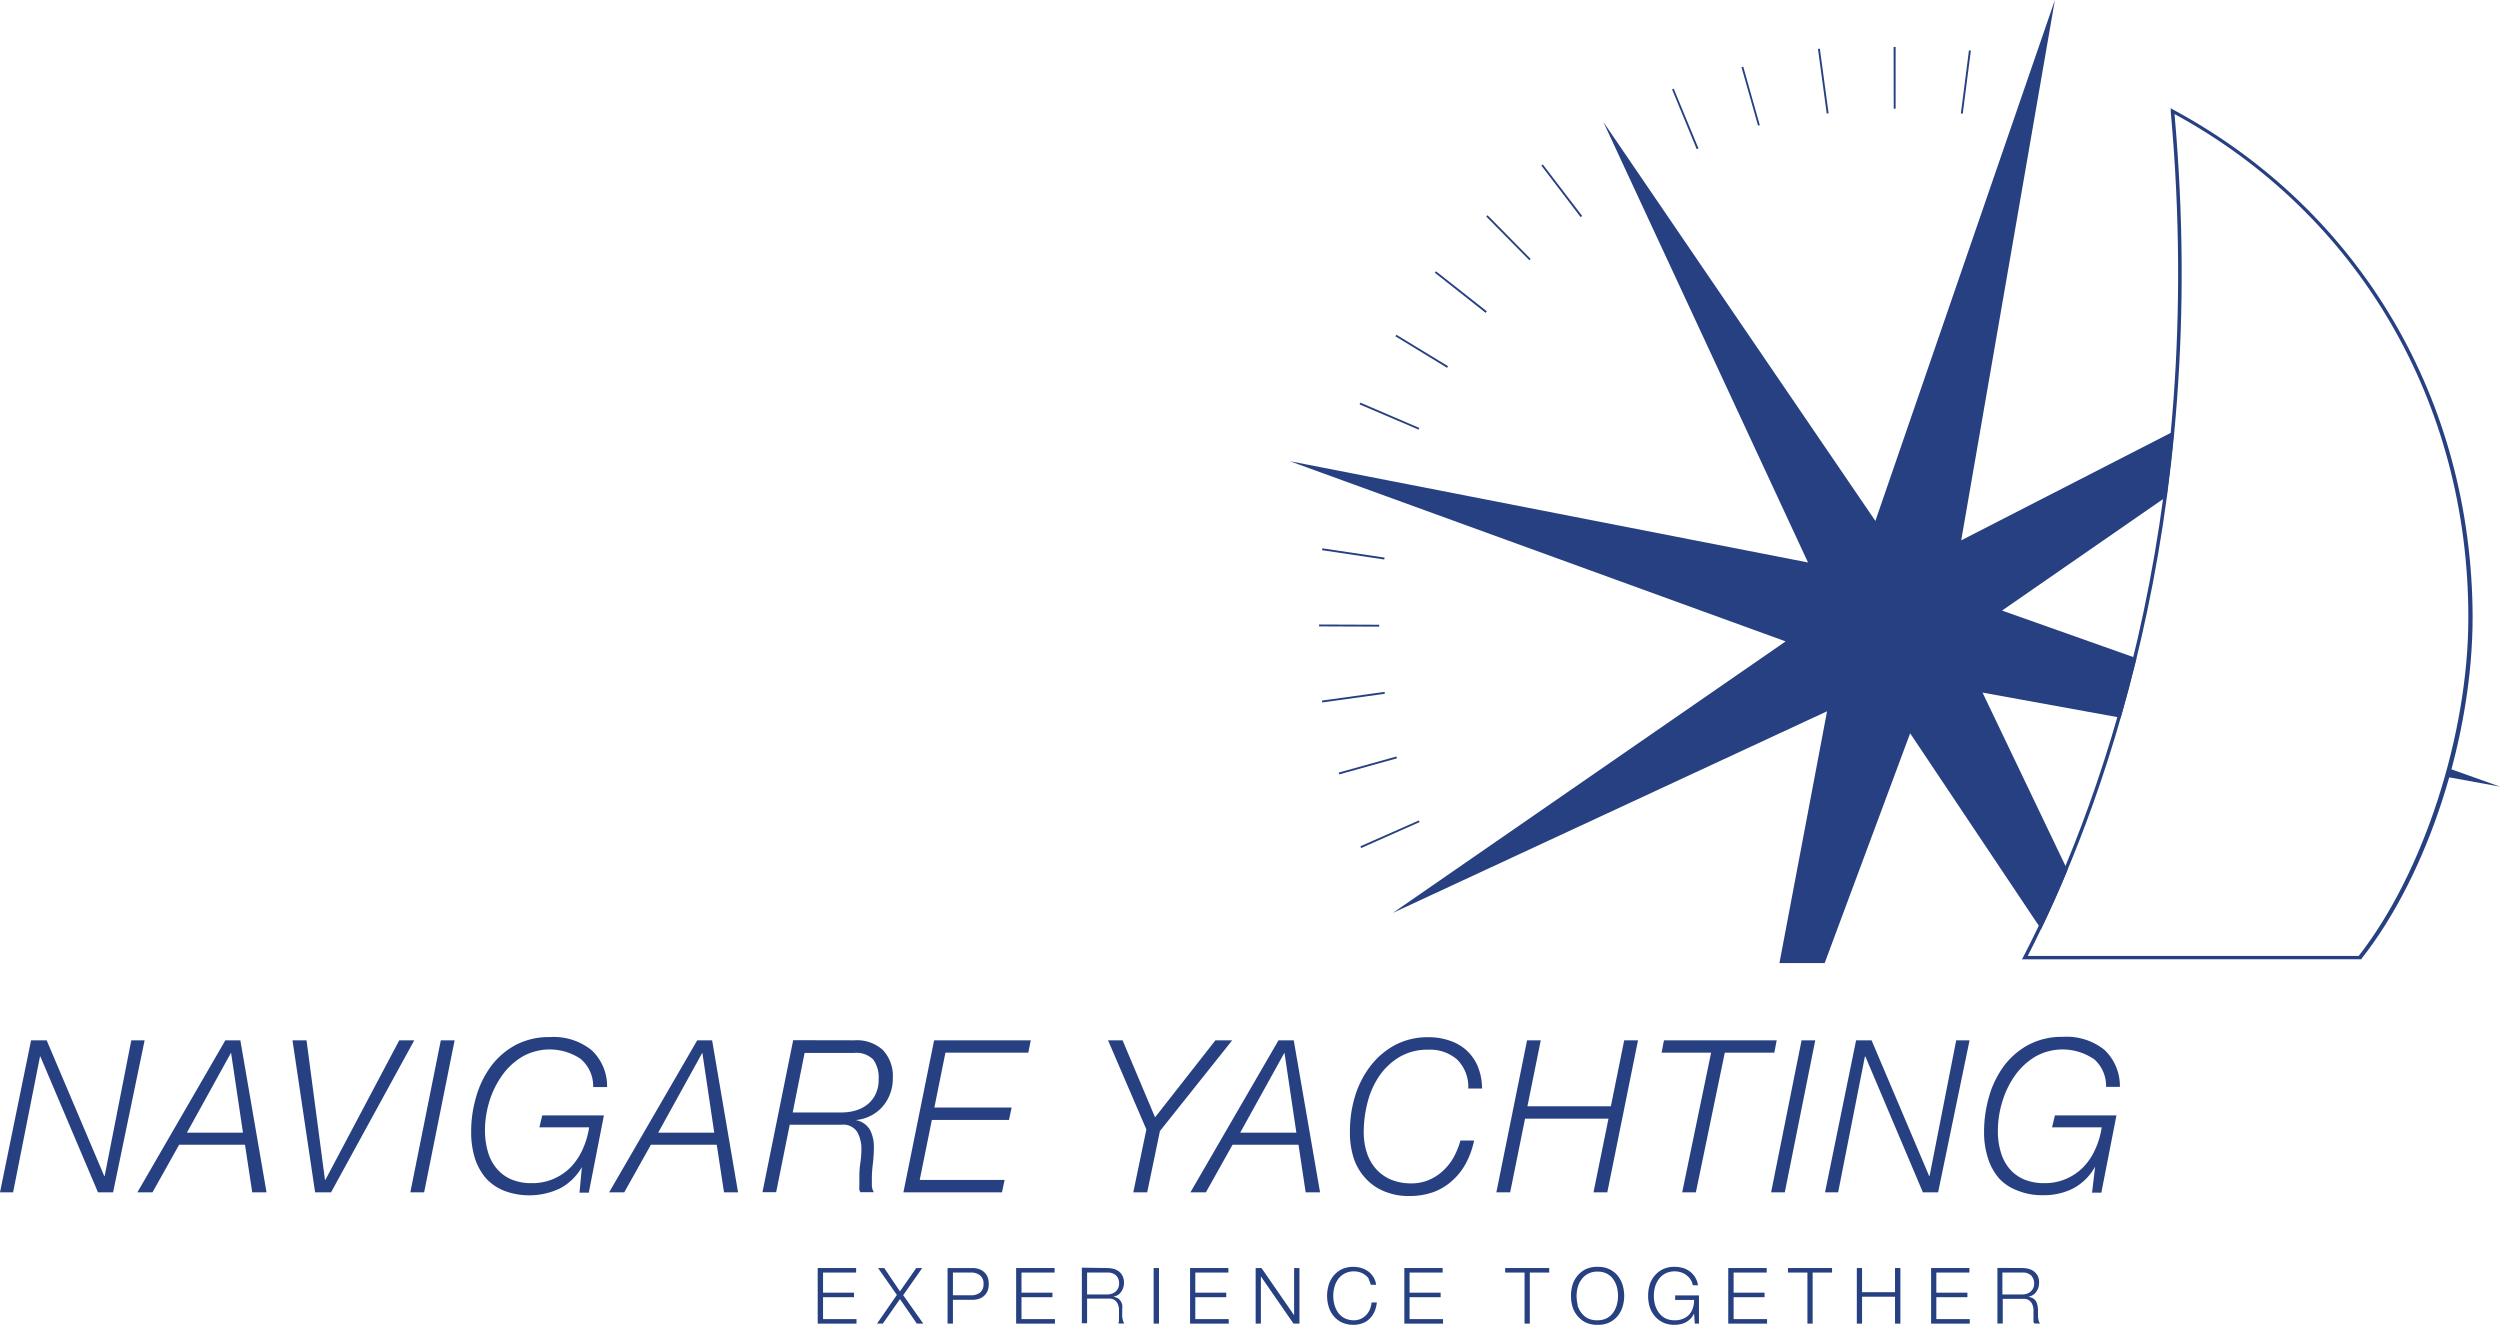 <svg xmlns="http://www.w3.org/2000/svg" viewBox="0 0 210.01 111.29"><defs><style>.cls-1{fill:#264082;}</style></defs><title>Asset 2</title><g id="Layer_2" data-name="Layer 2"><g id="Layer_1-2" data-name="Layer 1"><polygon class="cls-1" points="164.88 9.55 164.72 9.53 165.4 4.23 165.56 4.25 164.88 9.55"/><polygon class="cls-1" points="159.08 9.13 159.07 3.94 159.24 3.94 159.24 9.13 159.08 9.13"/><rect class="cls-1" x="153.08" y="4.07" width="0.16" height="5.48" transform="translate(0.47 20.56) rotate(-7.69)"/><polygon class="cls-1" points="147.68 10.55 146.29 5.64 146.44 5.6 147.83 10.51 147.68 10.55"/><polygon class="cls-1" points="142.53 12.53 140.46 7.51 140.6 7.45 142.68 12.47 142.53 12.53"/><polygon class="cls-1" points="132.78 18.24 129.48 13.91 129.6 13.81 132.91 18.14 132.78 18.24"/><polygon class="cls-1" points="128.47 21.86 124.85 18.19 124.96 18.08 128.58 21.75 128.47 21.86"/><polygon class="cls-1" points="124.8 26.28 120.53 22.91 120.63 22.79 124.9 26.15 124.8 26.28"/><polygon class="cls-1" points="121.56 30.9 117.22 28.25 117.3 28.12 121.64 30.76 121.56 30.9"/><polygon class="cls-1" points="119.17 36.09 114.21 33.97 114.27 33.82 119.23 35.95 119.17 36.09"/><polygon class="cls-1" points="116.28 47 111.06 46.22 111.08 46.06 116.31 46.84 116.28 47"/><polygon class="cls-1" points="115.86 52.64 110.81 52.62 110.81 52.46 115.86 52.48 115.86 52.64"/><polygon class="cls-1" points="111.07 59.01 111.05 58.85 116.31 58.12 116.33 58.28 111.07 59.01"/><rect class="cls-1" x="112.39" y="64.22" width="5.03" height="0.16" transform="translate(-13.04 33.18) rotate(-15.56)"/><polygon class="cls-1" points="114.34 71.24 114.28 71.09 119.19 68.92 119.25 69.06 114.34 71.24"/><path class="cls-1" d="M205.69,65.29l4.32.79-4.13-1.47c-.07.23-.13.46-.19.68"/><path class="cls-1" d="M173.66,73.06l-7.12-14.88,11.6,2.11q.69-2.43,1.33-5l-11.29-4L182,41.72q.36-2.69.63-5.5l-17.88,9.17L172.62,0,157.54,43.76,134.69,10.25l17.19,37-43.54-8.51L150,53.88l-33,22.81,36.48-16.94L149.48,80.9h3.8l7.18-19.3,11,16.45c.74-1.54,1.49-3.2,2.23-5"/><path class="cls-1" d="M169.85,80.59l.12-.22c6-11.59,15.53-36.24,12.38-71l0-.28.24.14c15.69,8.46,25.08,24.4,25.12,42.62,0,10-3.73,21.57-9.32,28.67l0,.06h-.08l-18.87,0Zm12.82-71c3.07,34.51-6.34,59-12.33,70.71l9,0,18.8,0c5.44-6.95,9.22-18.63,9.21-28.42C207.36,33.8,198.12,18,182.67,9.58Z"/><polygon class="cls-1" points="3.92 87.39 8.76 98.8 8.79 98.8 11.03 87.39 12.15 87.39 9.5 100.16 8.23 100.16 3.39 88.75 3.36 88.75 1.1 100.16 0 100.16 2.61 87.39 3.92 87.39"/><path class="cls-1" d="M20.19,87.39l2.2,12.77h-1.2l-.61-4H15.05l-2.24,4H11.54l7.39-12.77Zm.22,7.76-1-6.72h0l-3.71,6.72Z"/><polygon class="cls-1" points="25.75 87.39 27.3 99.12 27.33 99.12 33.54 87.39 34.8 87.39 27.81 100.16 26.47 100.16 24.57 87.39 25.75 87.39"/><polygon class="cls-1" points="38.19 87.39 35.63 100.16 34.47 100.16 37.03 87.39 38.19 87.39"/><path class="cls-1" d="M48.76,88.94a4.67,4.67,0,0,0-4.86-.19,5.55,5.55,0,0,0-1.69,1.55,7.48,7.48,0,0,0-1.09,2.19A8.28,8.28,0,0,0,40.74,95,6.3,6.3,0,0,0,41,96.8a3.74,3.74,0,0,0,.74,1.38,3.27,3.27,0,0,0,1.23.9,4.31,4.31,0,0,0,1.71.31,4.5,4.5,0,0,0,3.26-1.34,5.31,5.31,0,0,0,1-1.49,6.93,6.93,0,0,0,.55-1.86H45.31l.24-1h5.18l-1.27,6.49h-.78l.2-2.15h0A4.55,4.55,0,0,1,47,99.85a6,6,0,0,1-4.62.19A4.13,4.13,0,0,1,40.84,99a4.91,4.91,0,0,1-.94-1.68,7.3,7.3,0,0,1-.32-2.22,10.23,10.23,0,0,1,.43-3,8,8,0,0,1,1.25-2.55,6.27,6.27,0,0,1,2.06-1.77,6,6,0,0,1,2.86-.66,5.08,5.08,0,0,1,3.52,1.1A4.15,4.15,0,0,1,51,91.32H49.83a3,3,0,0,0-1.07-2.38"/><path class="cls-1" d="M59.82,87.39,62,100.16H60.82l-.61-4H54.68l-2.24,4H51.17l7.4-12.77ZM60,95.15l-1-6.72h0l-3.71,6.72Z"/><path class="cls-1" d="M71.78,87.39a3.25,3.25,0,0,1,2.37.8A3.18,3.18,0,0,1,75,90.57a3.59,3.59,0,0,1-.23,1.32A3.43,3.43,0,0,1,74.1,93a3.28,3.28,0,0,1-1,.75,3.41,3.41,0,0,1-1.23.34v0a1.75,1.75,0,0,1,1.2.8,3.1,3.1,0,0,1,.34,1.49,11.9,11.9,0,0,1-.08,1.34,9.76,9.76,0,0,0-.09,1.32q0,.24,0,.57a1.11,1.11,0,0,0,.17.54H72.28s-.07-.1-.09-.22,0-.27,0-.42,0-.29,0-.42,0-.21,0-.25a7.28,7.28,0,0,1,.08-1.14,7.33,7.33,0,0,0,.09-1.15,2.81,2.81,0,0,0-.37-1.49,1.41,1.41,0,0,0-1.3-.58H66.34l-1.14,5.67H64.05l2.58-12.77Zm-1.12,6.06a4.07,4.07,0,0,0,1.23-.17,2.77,2.77,0,0,0,1-.52,2.47,2.47,0,0,0,.67-.86,2.8,2.8,0,0,0,.25-1.24A2.57,2.57,0,0,0,73.35,89a2,2,0,0,0-1.6-.55H67.59l-1,5Z"/><polygon class="cls-1" points="86.59 87.39 86.38 88.43 79.42 88.43 78.49 93.04 84.98 93.04 84.76 94.08 78.28 94.08 77.26 99.12 84.39 99.12 84.17 100.16 75.89 100.16 78.47 87.39 86.59 87.39"/><polygon class="cls-1" points="103.51 87.39 97.44 95.01 96.37 100.16 95.2 100.16 96.3 94.88 93.08 87.39 94.3 87.39 97.03 93.86 102.1 87.39 103.51 87.39"/><path class="cls-1" d="M108.68,87.39l2.21,12.77h-1.21l-.6-4h-5.54l-2.24,4H100l7.4-12.77Zm.22,7.76-1-6.72h0l-3.72,6.72Z"/><path class="cls-1" d="M122.4,89a3.47,3.47,0,0,0-2.43-.82,4.61,4.61,0,0,0-2.39.6,5.5,5.5,0,0,0-1.69,1.57,7,7,0,0,0-1,2.22,9.91,9.91,0,0,0-.33,2.55,5.48,5.48,0,0,0,.28,1.77,3.79,3.79,0,0,0,.79,1.35,3.55,3.55,0,0,0,1.26.87,4.49,4.49,0,0,0,1.68.3,3.69,3.69,0,0,0,1.36-.25,3.91,3.91,0,0,0,1.19-.72,4.56,4.56,0,0,0,.94-1.13,6.3,6.3,0,0,0,.62-1.5h1.15a7.05,7.05,0,0,1-.65,1.84,5.21,5.21,0,0,1-1.12,1.47,4.9,4.9,0,0,1-1.59,1,5.91,5.91,0,0,1-2.09.35,5.22,5.22,0,0,1-2.11-.4,4.26,4.26,0,0,1-1.56-1.09,4.63,4.63,0,0,1-1-1.71A7.09,7.09,0,0,1,113.4,95a9.94,9.94,0,0,1,.44-2.95,8,8,0,0,1,1.29-2.51,6.48,6.48,0,0,1,2.07-1.76,5.88,5.88,0,0,1,2.78-.65,5.4,5.4,0,0,1,1.78.28,4,4,0,0,1,1.42.81,3.84,3.84,0,0,1,.95,1.34,5,5,0,0,1,.37,1.88h-1.16A3.22,3.22,0,0,0,122.4,89"/><polygon class="cls-1" points="129.43 87.39 128.31 92.93 135.32 92.93 136.44 87.39 137.6 87.39 135.02 100.16 133.86 100.16 135.12 93.97 128.11 93.97 126.86 100.16 125.7 100.16 128.28 87.39 129.43 87.39"/><polygon class="cls-1" points="149.25 87.39 149.05 88.43 144.89 88.43 142.46 100.16 141.31 100.16 143.74 88.43 139.58 88.43 139.78 87.39 149.25 87.39"/><polygon class="cls-1" points="152.49 87.39 149.93 100.16 148.78 100.16 151.34 87.39 152.49 87.39"/><polygon class="cls-1" points="157.22 87.39 162.06 98.8 162.09 98.8 164.33 87.39 165.45 87.39 162.81 100.16 161.53 100.16 156.7 88.75 156.66 88.75 154.41 100.16 153.31 100.16 155.92 87.39 157.22 87.39"/><path class="cls-1" d="M175.85,88.94a4.67,4.67,0,0,0-4.86-.19,5.66,5.66,0,0,0-1.69,1.55,7.47,7.47,0,0,0-1.08,2.19,8.29,8.29,0,0,0-.39,2.52,6,6,0,0,0,.25,1.79,3.73,3.73,0,0,0,.73,1.38,3.27,3.27,0,0,0,1.23.9,4.31,4.31,0,0,0,1.71.31A4.5,4.5,0,0,0,175,98.05a5.11,5.11,0,0,0,1-1.49,6.59,6.59,0,0,0,.55-1.86h-4.17l.24-1h5.17l-1.27,6.49h-.78L176,98h0a4.55,4.55,0,0,1-1.86,1.84,5.4,5.4,0,0,1-2.54.56,5.35,5.35,0,0,1-2.07-.37A4,4,0,0,1,167.94,99,4.75,4.75,0,0,1,167,97.3a7,7,0,0,1-.33-2.22,10.58,10.58,0,0,1,.43-3,8,8,0,0,1,1.25-2.55,6.3,6.3,0,0,1,2.07-1.77,5.94,5.94,0,0,1,2.85-.66,5.07,5.07,0,0,1,3.52,1.1,4.19,4.19,0,0,1,1.29,3.1h-1.16a3,3,0,0,0-1.07-2.38"/><polygon class="cls-1" points="71.92 106.52 71.92 106.9 69.14 106.9 69.14 108.59 71.74 108.59 71.74 108.97 69.14 108.97 69.14 110.81 71.95 110.81 71.95 111.19 68.69 111.19 68.69 106.52 71.92 106.52"/><polygon class="cls-1" points="74.28 106.52 75.6 108.48 76.97 106.52 77.47 106.52 75.87 108.8 77.56 111.19 77.02 111.19 75.6 109.13 74.16 111.19 73.67 111.19 75.34 108.78 73.76 106.52 74.28 106.52"/><path class="cls-1" d="M81.68,106.52a1.75,1.75,0,0,1,.57.09,1.24,1.24,0,0,1,.43.26,1.22,1.22,0,0,1,.29.42,1.7,1.7,0,0,1,.09.57,1.64,1.64,0,0,1-.09.56,1.13,1.13,0,0,1-.29.42,1.1,1.1,0,0,1-.43.26,1.75,1.75,0,0,1-.57.09H80.05v2H79.6v-4.67Zm-.1,2.29a1.18,1.18,0,0,0,.75-.23.89.89,0,0,0,.29-.72.86.86,0,0,0-.29-.72,1.13,1.13,0,0,0-.75-.24H80.05v1.91Z"/><polygon class="cls-1" points="88.59 106.52 88.59 106.9 85.81 106.9 85.81 108.59 88.41 108.59 88.41 108.97 85.81 108.97 85.81 110.81 88.62 110.81 88.62 111.19 85.36 111.19 85.36 106.52 88.59 106.52"/><path class="cls-1" d="M93,106.52a2.35,2.35,0,0,1,.54.07,1.31,1.31,0,0,1,.46.22,1.13,1.13,0,0,1,.3.38,1.2,1.2,0,0,1,.12.55,1.34,1.34,0,0,1-.23.77,1,1,0,0,1-.68.42h0a1.55,1.55,0,0,1,.38.12.76.76,0,0,1,.24.23,1,1,0,0,1,.14.32,1.6,1.6,0,0,1,0,.39c0,.07,0,.17,0,.28s0,.23,0,.35a3,3,0,0,0,.07.32.54.54,0,0,0,.11.24h-.49A.34.34,0,0,1,94,111a.58.58,0,0,1,0-.19,1.5,1.5,0,0,1,0-.2,1.16,1.16,0,0,1,0-.17c0-.17,0-.33,0-.5a1.5,1.5,0,0,0-.12-.44.83.83,0,0,0-.28-.31.87.87,0,0,0-.49-.1H91.32v2.07h-.44v-4.67Zm0,2.22a1.23,1.23,0,0,0,.39-.06.92.92,0,0,0,.32-.18.89.89,0,0,0,.22-.29.92.92,0,0,0,.08-.38.91.91,0,0,0-.25-.68,1,1,0,0,0-.76-.25H91.32v1.84Z"/><rect class="cls-1" x="96.91" y="106.52" width="0.45" height="4.67"/><polygon class="cls-1" points="103.19 106.52 103.19 106.9 100.41 106.9 100.41 108.59 103.01 108.59 103.01 108.97 100.41 108.97 100.41 110.81 103.22 110.81 103.22 111.19 99.97 111.19 99.97 106.52 103.19 106.52"/><polygon class="cls-1" points="105.97 106.52 108.7 110.47 108.71 110.47 108.71 106.52 109.16 106.52 109.16 111.19 108.66 111.19 105.93 107.24 105.92 107.24 105.92 111.19 105.48 111.19 105.48 106.52 105.97 106.52"/><path class="cls-1" d="M115,107.45a1.23,1.23,0,0,0-.33-.35,1.41,1.41,0,0,0-.42-.22,1.62,1.62,0,0,0-.49-.08,1.66,1.66,0,0,0-.8.18,1.57,1.57,0,0,0-.55.47,2.06,2.06,0,0,0-.31.65,2.9,2.9,0,0,0,0,1.51,2.22,2.22,0,0,0,.31.66,1.68,1.68,0,0,0,.55.47,1.78,1.78,0,0,0,.8.17,1.39,1.39,0,0,0,1-.44,1.54,1.54,0,0,0,.31-.47,2.22,2.22,0,0,0,.15-.59h.44a2.62,2.62,0,0,1-.2.78,1.94,1.94,0,0,1-.41.59,1.6,1.6,0,0,1-.58.37,2,2,0,0,1-.75.14,2.27,2.27,0,0,1-1-.2,2.11,2.11,0,0,1-1.1-1.31,3.1,3.1,0,0,1-.14-.92,3.22,3.22,0,0,1,.14-.93,2.28,2.28,0,0,1,.41-.77,2.15,2.15,0,0,1,.69-.54,2.27,2.27,0,0,1,1-.2,2.38,2.38,0,0,1,.65.1,2.1,2.1,0,0,1,.58.29,1.81,1.81,0,0,1,.43.48,1.62,1.62,0,0,1,.22.64h-.45a1.66,1.66,0,0,0-.19-.48"/><polygon class="cls-1" points="121.19 106.52 121.19 106.9 118.41 106.9 118.41 108.59 121.02 108.59 121.02 108.97 118.41 108.97 118.41 110.81 121.22 110.81 121.22 111.19 117.97 111.19 117.97 106.52 121.19 106.52"/><polygon class="cls-1" points="130.14 106.52 130.14 106.9 128.51 106.9 128.51 111.19 128.07 111.19 128.07 106.9 126.44 106.9 126.44 106.52 130.14 106.52"/><path class="cls-1" d="M132.1,107.93a2.19,2.19,0,0,1,1.1-1.31,2.27,2.27,0,0,1,1-.2,2.19,2.19,0,0,1,1,.2,2.08,2.08,0,0,1,.69.54,2.28,2.28,0,0,1,.41.77,3.22,3.22,0,0,1,.14.93,3.1,3.1,0,0,1-.14.92,2.28,2.28,0,0,1-.41.77,2.08,2.08,0,0,1-.69.54,2.19,2.19,0,0,1-1,.2,2.27,2.27,0,0,1-1-.2,2.19,2.19,0,0,1-1.1-1.31,3.1,3.1,0,0,1-.13-.92,3.22,3.22,0,0,1,.13-.93m.41,1.68a2,2,0,0,0,.32.66,1.64,1.64,0,0,0,.54.47,1.78,1.78,0,0,0,.8.17,1.81,1.81,0,0,0,.8-.17,1.64,1.64,0,0,0,.54-.47,2.22,2.22,0,0,0,.31-.66,2.9,2.9,0,0,0,0-1.51,2.06,2.06,0,0,0-.31-.65A1.53,1.53,0,0,0,135,107a1.69,1.69,0,0,0-.8-.18,1.66,1.66,0,0,0-.8.18,1.53,1.53,0,0,0-.54.47,1.88,1.88,0,0,0-.32.65,2.9,2.9,0,0,0,0,1.51"/><path class="cls-1" d="M142.37,111.19l-.06-.85h0a1.71,1.71,0,0,1-.29.43,1.85,1.85,0,0,1-.39.3,1.65,1.65,0,0,1-.44.16,2.07,2.07,0,0,1-.5.06,2.22,2.22,0,0,1-1-.2,2.08,2.08,0,0,1-.69-.54,2.14,2.14,0,0,1-.42-.77,3.1,3.1,0,0,1-.13-.92,3.22,3.22,0,0,1,.13-.93,2.14,2.14,0,0,1,.42-.77,2.08,2.08,0,0,1,.69-.54,2.22,2.22,0,0,1,1-.2,2.63,2.63,0,0,1,.7.1,1.78,1.78,0,0,1,.58.3,1.81,1.81,0,0,1,.43.48,1.78,1.78,0,0,1,.24.67h-.44a1.07,1.07,0,0,0-.14-.4,1.24,1.24,0,0,0-.31-.38,1.32,1.32,0,0,0-.46-.28,1.64,1.64,0,0,0-.6-.11,1.69,1.69,0,0,0-.8.18,1.53,1.53,0,0,0-.54.47,2.08,2.08,0,0,0-.32.65,2.9,2.9,0,0,0,0,1.51,2.24,2.24,0,0,0,.32.66,1.64,1.64,0,0,0,.54.47,1.81,1.81,0,0,0,.8.17,1.67,1.67,0,0,0,.69-.13,1.37,1.37,0,0,0,.52-.35,1.64,1.64,0,0,0,.31-.55,2.11,2.11,0,0,0,.1-.68h-1.59v-.38h2v2.37Z"/><polygon class="cls-1" points="148.41 106.52 148.41 106.9 145.63 106.9 145.63 108.59 148.23 108.59 148.23 108.97 145.63 108.97 145.63 110.81 148.44 110.81 148.44 111.19 145.18 111.19 145.18 106.52 148.41 106.52"/><polygon class="cls-1" points="153.9 106.52 153.9 106.9 152.27 106.9 152.27 111.19 151.83 111.19 151.83 106.9 150.2 106.9 150.2 106.52 153.9 106.52"/><polygon class="cls-1" points="156.42 106.52 156.42 108.55 159.19 108.55 159.19 106.52 159.64 106.52 159.64 111.19 159.19 111.19 159.19 108.93 156.42 108.93 156.42 111.19 155.98 111.19 155.98 106.52 156.42 106.52"/><polygon class="cls-1" points="165.44 106.52 165.44 106.9 162.66 106.9 162.66 108.59 165.27 108.59 165.27 108.97 162.66 108.97 162.66 110.81 165.47 110.81 165.47 111.19 162.22 111.19 162.22 106.52 165.44 106.52"/><path class="cls-1" d="M169.87,106.52a2.43,2.43,0,0,1,.55.07,1.35,1.35,0,0,1,.45.22,1.15,1.15,0,0,1,.31.38,1.2,1.2,0,0,1,.11.55,1.27,1.27,0,0,1-.23.77,1,1,0,0,1-.68.42h0a1.55,1.55,0,0,1,.38.12.92.92,0,0,1,.25.23.83.83,0,0,1,.13.32,2.28,2.28,0,0,1,.06.39c0,.07,0,.17,0,.28l0,.35a1.65,1.65,0,0,0,.06.32.54.54,0,0,0,.12.24h-.49a.48.48,0,0,1-.07-.16l0-.19c0-.07,0-.14,0-.2a.81.81,0,0,0,0-.17c0-.17,0-.33,0-.5a1.5,1.5,0,0,0-.12-.44.92.92,0,0,0-.28-.31.87.87,0,0,0-.49-.1h-1.69v2.07h-.45v-4.67Zm0,2.22a1.32,1.32,0,0,0,.39-.06.92.92,0,0,0,.32-.18,1.06,1.06,0,0,0,.22-.29.92.92,0,0,0,.08-.38,1,1,0,0,0-.25-.68,1,1,0,0,0-.76-.25h-1.66v1.84Z"/></g></g></svg>